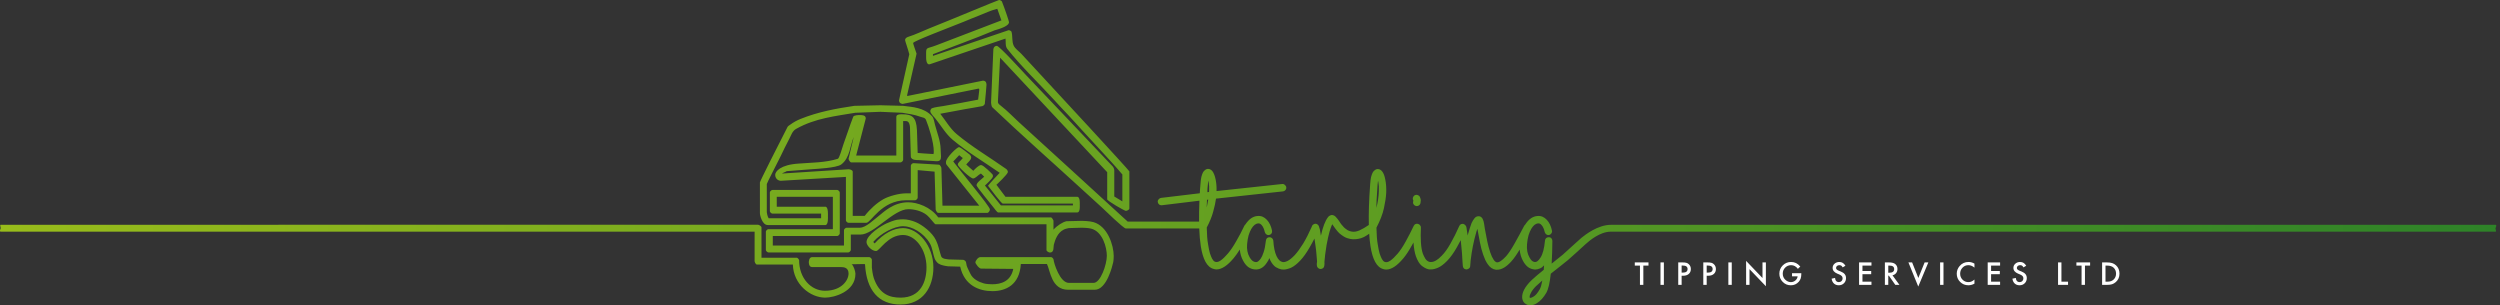 <?xml version="1.0" encoding="utf-8"?>
<!-- Generator: Adobe Illustrator 16.0.0, SVG Export Plug-In . SVG Version: 6.00 Build 0)  -->
<!DOCTYPE svg PUBLIC "-//W3C//DTD SVG 1.1//EN" "http://www.w3.org/Graphics/SVG/1.1/DTD/svg11.dtd">
<svg version="1.1" id="Layer_1" xmlns="http://www.w3.org/2000/svg" xmlns:xlink="http://www.w3.org/1999/xlink" x="0px" y="0px"
	 width="612px" height="74.726px" viewBox="0 0 612 74.726" enable-background="new 0 0 612 74.726" xml:space="preserve">
<rect x="0" y="0" width="612" height="74.726" fill="#333333" stroke="none"/>
<linearGradient id="SVGID_1_" gradientUnits="userSpaceOnUse" x1="-0.015" y1="37.363" x2="611.091" y2="37.363">
	<stop  offset="0" style="stop-color:#98BC1B"/>
	<stop  offset="1" style="stop-color:#2E8328"/>
</linearGradient>
<path fill="url(#SVGID_1_)" d="M345.912,48.936c-0.088-0.235-0.082-0.482,0.04-0.701c0.093-0.23,0.261-0.395,0.495-0.483
	c0.235-0.089,0.47-0.078,0.686,0.041c0.233,0.092,0.4,0.261,0.49,0.499c0.115,0.301,0.187,0.552,0.187,0.734
	c0,0.146-0.025,0.386-0.074,0.701c-0.057,0.228-0.178,0.424-0.367,0.551c-0.153,0.118-0.335,0.174-0.533,0.174h-0.14
	c-0.285-0.064-0.479-0.198-0.623-0.401c-0.15-0.21-0.196-0.455-0.135-0.702c0.032-0.096,0.05-0.162,0.057-0.196
	C345.953,49.028,345.931,48.974,345.912,48.936z M184.729,56.708L0.172,56.706c-0.421,0.001,0-0.782,0-0.84
	c0-0.304-0.269-0.842,0-0.842l185.439-0.002c0.304,0.059,0.8,0.393,0.8,0.651l0.001,7.415l8.627,0c0.233,0,0.536,0.42,0.583,0.596
	c0,4.464,2.938,7.495,6.328,7.495c4.159,0,5.775-2.654,5.775-4.209c0-1.426-1.076-1.59-1.836-1.59h-7.085
	c-0.849,0-0.807-1.169-0.807-1.169c0-0.234,0.071-1.263,0.807-1.263h14.007c0.234,0,0.62,0.386,0.62,0.62v1.941
	c0,0.234,0.208,1.808,0.488,2.615c1.379,3.905,3.837,4.739,6.526,4.739c4.957,0,6.36-3.94,6.36-7.436
	c0-4.278-2.667-7.903-5.752-7.903c-3.741,0-5.717,3.928-6.594,3.928c-1.052,0-2.338-1.321-2.338-2.198
	c0-1.789,3.84-4.124,4.986-4.603c0.736-0.315,1.587-0.669,2.44-0.845c0.456-0.093,1.319-0.117,1.553-0.117
	c0.959,0,2.076,0.272,3.058,0.682c1.648,0.689,4.034,2.524,4.946,4.395c0.655,1.333,0.844,2.66,1.276,3.934
	c0.257,0.748,1.391,0.717,1.901,0.81l3.457,0.093c0.186,0,0.542,0.198,0.659,0.397c0.152,0.257,0.145,0.688,0.25,1.039
	c0.175,0.584,0.559,1.222,0.84,1.865c0.654,1.484,2.181,2.113,3.314,2.464c0.632,0.199,1.903,0.221,2.138,0.221
	c2.139,0,4.513-0.734,5.107-3.759l-7.817-0.076c-0.522,0.081-1.453-1.228-1.453-1.497c0-0.433,0.667-1.31,1.181-1.31h17.374
	c0.233,0,0.573,0.417,0.584,0.605c0.058,0.865,1.555,5.697,3.741,5.698h6.05c1.707,0,3.245-4.503,3.245-6.63
	c0-1.953-0.97-5.941-3.893-6.666c-0.725-0.175-2-0.209-2.234-0.209l-3.174,0.093c-0.369,0.093-0.873,0.17-1.293,0.393
	c-1.52,0.818-2.047,2.45-2.386,3.688c-0.14,0.55,0.154,1.905-0.957,1.905c-0.304,0-0.842-0.362-0.835-0.596v-6.332h-27.166
	c-0.233,0.007-1.351-1.617-2.099-2.226c-1.286-1.052-3.162-1.466-4.553-1.466c-3.613,0-8.488,6.224-11.703,6.217h-2.381v3.76
	c0.007,0.233-0.378,0.619-0.612,0.619h-19.563c-0.234,0-0.62-0.362-0.62-0.596v-4.513c0-0.234,0.386-0.596,0.62-0.589h15.777v-7.924
	H190.15v2.423h11.904c0.772-0.001,0.62,2.209,0.62,2.244c0,0.187,0.152,2.244-0.62,2.244h-14.1c-1.344,0-1.929-2.326-1.929-2.934
	V44.65c0-0.234,4.448-9.106,6.763-13.572c0.105-0.211,0.458-0.414,0.739-0.613c0.737-0.538,1.565-1,2.442-1.35
	c4.349-1.754,8.803-2.563,13.201-3.207l6.364-0.14l5.522,0.14c2.212,0.281,5.14,0.378,7.104,2.541
	c0.456,0.503,0.548,1.422,0.724,2.077c0.514,1.953,1.334,3.939,1.381,5.903c0.023,1.123,0.094,1.591,0.094,1.825
	c0,0.818-0.199,1.216-1.076,1.216l-4.5-0.286c0,0-1.79,0.135-1.813-0.882l-0.187-6.263c-0.046-0.218,0.21-2.391-0.994-2.396h-0.697
	v9.488c0.007,0.234-0.378,0.62-0.612,0.62h-12.136c-0.21,0-0.62-0.62-0.62-0.894l1.27-5.317c-0.904,2.101-0.915,5.13-3.06,6.723
	c-1.162,0.863-6.215,1.078-6.857,1.137c-2.42,0.211-4.072,0.289-6.49,0.496c-0.174,0.156-1.048,0.448-1.145,0.589l16.282-1.05
	c0.315,0,1.029,0.176,1.022,0.62v10.794h2.933c1.292-1.669,2.99-3.189,4.58-4.089c1.345-0.76,3.916-1.433,5.459-1.426h1.252v-6.799
	c-0.001-0.233,0.384-0.596,0.618-0.596l6.243,0.372c0.351,0,0.62,0.749,0.62,0.794l0.267,9.235h8.998
	c-2.614-3.312-5.35-6.667-8.015-10.045c-0.129-0.164-0.127-0.403-0.127-0.637c0-1.052,2.736-3.648,3.18-3.648
	c0.375,0,2.321,1.589,2.602,1.811c0.187,0.152,0.392,0.481,0.392,0.715c0,0.655-0.792,1.174-1.216,1.727
	c0.548,0.532,1.199,1.09,1.729,1.547c0.495-0.512,1.346-1.403,1.919-1.403c0.561,0,2.573,2.04,2.76,2.261
	c0.059,0.07,0.139,0.217,0.139,0.451c0,0.55-1.791,2.138-1.964,2.294l3.902,4.87h17.638v-0.438h-17.179
	c-0.293,0.008-2.938-3.47-3.604-4.371c-0.047-0.07,2.668-3.009,2.854-3.171c-3.722-2.584-7.932-5.088-11.545-8.117
	c-1.648-1.391-2.812-3.432-4.157-5.115c-0.304-0.375-1.285-1.315-1.285-1.854c0-0.233,0.183-0.64,0.405-0.722
	c0.818-0.292,1.797-0.376,2.72-0.528c2.806-0.491,5.704-0.994,8.579-1.576c0.081-0.688,0.268-2.026,0.27-2.26v-0.37
	c-0.082-0.076-0.142-0.062-0.23-0.062l-18.523,3.742c-0.604-0.094-0.819-0.31-0.89-0.844l2.525-11.315
	c-0.279-1.159-1.028-3.228-1.028-3.461c0-0.491,0.43-0.71,0.968-0.875c1.613-0.503,3.293-1.344,4.86-1.963
	C233.113,4.715,244.342,0,244.576,0c0.233,0,0.628,0.193,0.709,0.404c0.655,1.649,1.722,4.788,1.722,5.021
	c0,1.146-3.314,1.914-3.489,1.984c-4.98,2.104-10.103,3.905-15.13,5.853v0.42l18.518-6.292c0.242,0,0.661,0.186,0.719,0.408
	c0.304,1.087,0.043,2.342,0.523,3.359c0.386,0.807,1.29,1.391,1.898,2.046c8.827,9.528,26.423,28.524,26.423,28.758v9.049
	c0,0.433-0.771,0.62-0.842,0.62c-0.304,0-4.583-2.444-4.582-2.841v-6.635l-26.221-28.033l-0.53,10.712
	c0,0.397,0.04,0.547,0.823,1.144c1.485,1.134,2.915,2.668,4.306,3.931c8.885,8.079,17.771,16.216,26.642,24.343h17.469
	c-0.018-1.548,0.012-3.256,0.088-5.122l-9.273,1.124c-0.258,0.002-0.466-0.072-0.627-0.234c-0.174-0.15-0.275-0.344-0.303-0.575
	c-0.032-0.25,0.049-0.473,0.227-0.654c0.146-0.195,0.342-0.315,0.582-0.345l9.485-1.134l0.06-1.036
	c0.023-0.421,0.058-0.836,0.104-1.255c0.047-0.708,0.119-1.272,0.213-1.696c0.117-0.444,0.24-0.804,0.365-1.054
	c0.145-0.265,0.305-0.478,0.486-0.599c0.143-0.117,0.279-0.207,0.417-0.262c0.15-0.071,0.344-0.074,0.556-0.05
	c0.308,0.031,0.599,0.232,0.868,0.525c0.354,0.454,0.621,1.157,0.809,2.07c0.175,0.853,0.248,1.792,0.221,2.817l16.069-1.727
	c0.248-0.031,0.47,0.048,0.649,0.221c0.198,0.146,0.32,0.345,0.351,0.587c0.031,0.252-0.05,0.483-0.222,0.683
	c-0.15,0.182-0.35,0.287-0.586,0.316l-16.396,1.772c-0.122,0.939-0.348,1.992-0.679,3.162c-0.325,1.23-0.854,2.532-1.585,3.912
	l0.101,2.263c0.046,0.708,0.126,1.359,0.24,1.952c0.137,0.868,0.285,1.574,0.444,2.122c0.182,0.521,0.347,0.93,0.505,1.248
	c0.181,0.316,0.332,0.513,0.466,0.628c0.173,0.13,0.297,0.184,0.388,0.199c0.329,0.095,0.732,0.009,1.267-0.347
	c0.535-0.379,1.132-0.953,1.796-1.732c0.636-0.75,1.3-1.732,1.989-2.95c0.714-1.22,1.384-2.49,2.005-3.802
	c0.063-0.126,0.146-0.238,0.25-0.321c0.884-1.332,1.861-2.011,3.01-2.085c0.859-0.076,1.611,0.244,2.251,0.933
	c0.613,0.638,1.032,1.525,1.269,2.638c0.085,0.541-0.149,0.93-0.675,1.076c-0.248,0.062-0.488,0.013-0.697-0.136
	c-0.201-0.144-0.337-0.339-0.396-0.575c-0.157-0.719-0.404-1.268-0.722-1.649c-0.292-0.375-0.602-0.513-0.925-0.477
	c-0.252,0.02-0.528,0.125-0.83,0.341c-0.272,0.21-0.541,0.529-0.811,0.978c-0.245,0.422-0.469,0.946-0.673,1.583
	c-0.181,0.636-0.305,1.359-0.373,2.177c-0.112,1.259,0.103,2.337,0.632,3.24c0.198,0.352,0.421,0.629,0.675,0.841
	c0.253,0.189,0.495,0.283,0.725,0.302c0.266,0.038,0.5-0.025,0.708-0.196c0.264-0.22,0.47-0.45,0.618-0.683
	c0.213-0.298,0.44-0.789,0.669-1.477c0.247-0.694,0.441-1.661,0.579-2.902c0.059-0.523,0.38-0.813,0.905-0.813
	c0.232,0,0.439,0.075,0.601,0.236c0.173,0.15,0.275,0.352,0.304,0.582c0.092,1.582,0.355,2.841,0.779,3.78
	c0.427,0.92,0.938,1.377,1.51,1.475c0.303,0.057,0.714-0.022,1.251-0.292c0.527-0.285,1.106-0.762,1.745-1.446
	c0.636-0.704,1.31-1.628,2.021-2.776c0.693-1.141,1.397-2.521,2.112-4.141c0.011-0.069,0.03-0.136,0.059-0.201
	c0.129-0.229,0.308-0.376,0.536-0.462c0.24-0.09,0.479-0.077,0.7,0.048c0.209,0.097,0.355,0.266,0.439,0.49
	c0.193,0.484,0.323,1.04,0.394,1.678l0.107,0.648c0.471-2.131,1.043-3.65,1.733-4.529c0.15-0.2,0.32-0.354,0.519-0.419
	c0.163-0.068,0.323-0.115,0.455-0.115c0.382,0.028,0.71,0.195,0.955,0.494c0.238,0.241,0.486,0.549,0.74,0.918
	c0.161,0.252,0.343,0.526,0.55,0.824c0.225,0.294,0.456,0.557,0.703,0.804c0.269,0.246,0.551,0.464,0.865,0.666
	c0.301,0.172,0.632,0.289,1.002,0.354c0.573,0.105,1.211,0.014,1.923-0.297c0.716-0.326,1.477-0.767,2.284-1.326
	c-0.064-2.803,0.046-6.138,0.33-10.008c0.047-0.707,0.119-1.276,0.213-1.7c0.117-0.444,0.24-0.803,0.365-1.054
	c0.145-0.265,0.306-0.478,0.487-0.599c0.143-0.117,0.278-0.207,0.417-0.262c0.149-0.071,0.344-0.073,0.555-0.05
	c0.307,0.03,0.597,0.229,0.865,0.522c0.382,0.458,0.647,1.174,0.812,2.112c0.188,0.944,0.258,2,0.211,3.169
	c-0.047,1.027-0.232,2.288-0.56,3.782c-0.325,1.464-0.938,3.049-1.831,4.753l0.102,2.264c0.046,0.707,0.126,1.358,0.24,1.952
	c0.137,0.868,0.284,1.574,0.443,2.123c0.182,0.521,0.348,0.93,0.506,1.248c0.181,0.316,0.331,0.512,0.465,0.627
	c0.174,0.13,0.298,0.184,0.389,0.199c0.329,0.096,0.732,0.009,1.267-0.347c0.535-0.379,1.132-0.953,1.796-1.731
	c0.636-0.749,1.287-1.73,1.953-2.947c0.691-1.245,1.35-2.526,1.972-3.84c0.112-0.224,0.282-0.392,0.515-0.458
	c0.238-0.085,0.478-0.065,0.707,0.049c0.146,0.073,0.268,0.175,0.353,0.308c0.146,0.172,0.208,0.377,0.18,0.603
	c-0.068,1.212-0.067,2.389,0.001,3.532c0.068,1.146,0.228,2.068,0.473,2.783c0.158,0.407,0.367,0.826,0.639,1.277
	c0.274,0.401,0.618,0.641,1.024,0.743c0.033,0.011,0.137,0.025,0.323,0.025c0.766,0,1.651-0.492,2.656-1.565
	c0.722-0.721,1.441-1.725,2.152-3.008c0.736-1.289,1.437-2.688,2.104-4.207c0.088-0.232,0.244-0.403,0.465-0.498
	c0.089-0.034,0.185-0.055,0.278-0.06c0.234-0.034,0.452,0.045,0.636,0.202c0.23,0.215,0.33,0.374,0.377,0.563
	c0.094,0.49,0.176,1.04,0.246,1.646l0.063,0.419c0.169-0.631,0.333-1.182,0.496-1.671c0.162-0.487,0.317-0.938,0.456-1.332
	c0.257-0.536,0.5-0.947,0.729-1.202c0.234-0.286,0.518-0.455,0.855-0.488c0.143-0.03,0.303-0.008,0.471,0.04
	c0.262,0.065,0.475,0.278,0.648,0.551c0.174,0.347,0.301,0.759,0.372,1.215c0.07,0.42,0.128,0.809,0.174,1.182
	c0.185,1.039,0.38,2.06,0.588,3.075c0.206,0.986,0.446,1.891,0.722,2.715c0.563,1.666,1.131,2.404,1.637,2.494
	c0.475,0.073,1.218-0.347,2.27-1.492c0.611-0.702,1.283-1.703,2.02-3.015c0.762-1.339,1.57-2.829,2.424-4.467
	c0.078-0.112,0.15-0.191,0.232-0.256l0.09-0.143c0.81-1.214,1.786-1.894,2.937-1.968c0.859-0.076,1.611,0.244,2.251,0.933
	c0.613,0.638,1.029,1.517,1.266,2.629c0.062,0.249,0.013,0.482-0.138,0.692c-0.122,0.203-0.305,0.336-0.537,0.394
	c-0.249,0.062-0.485,0.013-0.695-0.137c-0.2-0.144-0.337-0.339-0.396-0.575c-0.157-0.719-0.403-1.268-0.721-1.649
	c-0.293-0.375-0.602-0.513-0.925-0.477c-0.252,0.02-0.528,0.125-0.831,0.341c-0.271,0.21-0.541,0.529-0.81,0.978
	c-0.245,0.422-0.469,0.946-0.674,1.583c-0.181,0.636-0.306,1.359-0.373,2.177c-0.112,1.309,0.096,2.39,0.6,3.244
	c0.175,0.352,0.384,0.636,0.615,0.847c0.247,0.182,0.483,0.273,0.707,0.292c0.4,0.035,0.872-0.269,1.398-1.116
	c0.525-0.811,0.894-2.18,1.078-4.137c0.005-0.195,0.088-0.372,0.222-0.532c0.17-0.205,0.427-0.285,0.717-0.285
	c0.272,0,0.517,0.083,0.662,0.302c0.139,0.175,0.209,0.378,0.209,0.604c-0.021,2.041-0.08,3.892-0.178,5.55
	c0.93-0.733,1.809-1.438,2.709-2.176c0.898-0.76,3.819-3.515,4.545-4.104c0.949-0.772,4.031-3.222,7.299-3.222h216.503
	c0.421-0.002,0,0.782,0,0.84c0,0.304,0.269,0.842,0,0.842h-216.6c-2.582,0-5.164,2.152-6.206,3.103
	c-0.819,0.748-3.381,3.117-4.334,3.908c-0.927,0.765-1.841,1.494-2.744,2.188l-1.386,1.088c-0.231,2.219-0.59,3.79-1.093,4.676
	c-0.683,1.176-1.465,2.039-2.361,2.571c-0.493,0.321-1.015,0.483-1.568,0.483c-0.373,0-0.697-0.072-0.971-0.235
	c-0.6-0.313-0.932-0.842-1.008-1.553c-0.051-0.649,0.113-1.327,0.473-2.024c0.407-0.791,1.05-1.596,1.916-2.416
	c0.841-0.772,1.804-1.589,2.889-2.451l0.08-1.091c-0.313,0.346-0.637,0.596-0.973,0.737c-0.454,0.191-0.865,0.293-1.227,0.293
	l-0.242-0.037c-0.544-0.052-1.053-0.253-1.517-0.595c-0.466-0.368-0.867-0.868-1.202-1.489c-0.457-0.834-0.729-1.76-0.817-2.776
	c-0.688,1.174-1.354,2.125-1.993,2.85c-1.214,1.354-2.377,2.083-3.487,2.083h-0.347c-0.797-0.104-1.445-0.565-1.979-1.34
	c-0.213-0.308-0.418-0.659-0.607-1.038c-0.163-0.395-0.341-0.847-0.527-1.334c-0.303-0.887-0.561-1.858-0.771-2.909
	c-0.208-1.042-0.404-2.095-0.59-3.161l-0.042-0.234l-0.206,0.575c-0.162,0.529-0.332,1.168-0.516,1.926
	c-0.276,1.15-0.507,2.313-0.691,3.486c-0.184,1.147-0.298,2.175-0.344,3.093c0,0.247-0.096,0.452-0.284,0.609
	c-0.171,0.143-0.371,0.228-0.596,0.255c-0.56,0.002-0.874-0.312-0.931-0.85l-0.07-0.909c-0.022-0.599-0.069-1.352-0.138-2.25
	c-0.069-0.9-0.162-1.879-0.276-2.941l-0.025-0.214c-0.314,0.618-0.637,1.214-0.967,1.787c-0.77,1.351-1.554,2.442-2.355,3.268
	c-0.795,0.818-1.534,1.384-2.218,1.677c-0.642,0.285-1.225,0.434-1.749,0.434h-0.382l-0.362-0.075
	c-0.477-0.125-0.994-0.412-1.539-0.838c-0.553-0.453-1.022-1.251-1.42-2.35c-0.285-0.854-0.474-1.906-0.566-3.143l-0.009-0.197
	l-0.392,0.703c-0.697,1.279-1.387,2.331-2.068,3.153c-1.509,1.811-2.916,2.781-4.221,2.781c-0.231,0-0.463-0.039-0.69-0.114
	c-1.641-0.415-2.654-2.372-3.16-5.614c-0.139-0.911-0.243-1.928-0.313-3.05l-0.501,0.349c-0.521,0.356-1.029,0.611-1.518,0.758
	c-0.927,0.261-1.793,0.324-2.593,0.178c-0.555-0.096-1.066-0.279-1.528-0.546c-0.426-0.26-0.824-0.551-1.181-0.86
	c-0.33-0.331-0.632-0.679-0.894-1.035c-0.256-0.349-0.486-0.672-0.696-0.974l-0.142-0.199c-0.217,0.464-0.438,1.074-0.659,1.833
	c-0.254,0.92-0.493,2.008-0.724,3.272c-0.138,0.854-0.253,1.632-0.345,2.347l-0.172,1.715c0.021,0.441,0.013,0.781-0.038,0.999
	c-0.028,0.223-0.115,0.416-0.268,0.567c-0.215,0.158-0.419,0.236-0.635,0.236c-0.106,0-0.238-0.033-0.379-0.08l-0.269-0.205
	c-0.124-0.121-0.195-0.259-0.248-0.416c-0.032-0.151-0.046-0.315-0.046-0.518L322.416,64c-0.023-0.412-0.069-0.961-0.138-1.641
	c-0.045-0.688-0.126-1.417-0.241-2.174c-0.073-0.603-0.161-1.201-0.263-1.79c-0.371,0.735-0.753,1.438-1.146,2.11
	c-0.769,1.351-1.54,2.439-2.318,3.265c-0.818,0.864-1.583,1.466-2.29,1.783c-0.683,0.282-1.281,0.433-1.783,0.433
	c-0.252,0-0.444-0.01-0.564-0.039c-0.401-0.075-0.853-0.262-1.35-0.547c-0.506-0.329-0.964-0.908-1.365-1.688l-0.213-0.533
	c-0.174,0.428-0.375,0.793-0.604,1.094c-0.77,1.218-1.771,1.803-2.998,1.678c-0.57-0.05-1.106-0.252-1.598-0.596
	c-0.466-0.368-0.869-0.868-1.202-1.489c-0.477-0.837-0.753-1.767-0.835-2.787c-0.506,0.808-1.001,1.505-1.487,2.091
	c-1.509,1.81-2.917,2.781-4.221,2.781c-0.232,0-0.462-0.039-0.691-0.115c-1.64-0.415-2.654-2.372-3.16-5.614
	c-0.188-1.219-0.312-2.649-0.373-4.292l-17.981,0c-0.549,0-5.153-4.49-5.842-5.133c-1.754-1.625-3.542-3.227-5.332-4.863
	c-7.084-6.489-14.404-12.932-21.489-19.666c-0.269-0.257-0.318-1.156-0.318-1.203l0.562-13.053c0.117-0.611,0.514-0.79,0.841-0.79
	c0.608,0,5.845,5.767,7.119,7.124c7.062,7.482,14.24,14.93,21.302,22.447c0.129,0.141,0.291,0.485,0.337,0.773v6.531
	c0.588,0.357,1.336,0.825,1.98,1.199v-6.585c-1.639-1.949-3.543-3.994-5.449-6.063c-1.438-1.555-3.016-3.285-4.489-4.863
	c-1.122-1.204-2.268-2.537-3.425-3.741c-1.169-1.216-2.304-2.445-3.403-3.649c-3.753-4.115-7.976-8.093-11.413-12.442
	c-0.538-0.678-0.313-1.797-0.431-2.514l-18.481,6.271c-1.029,0.328-0.95-1.634-0.95-2.008c0-2.397-0.11-1.61,2.462-2.604
	c5.308-2.058,10.663-4.081,15.968-6.114l-1.009-2.839c-1.72,0.437-2.907,1.055-4.357,1.616c-1.31,0.503-2.641,1.063-3.927,1.59
	c-3.601,1.461-12.317,4.727-12.317,5.171c0,0.234,0.559,1.763,0.842,2.616l-2.34,10.278c0.082,0.073,0.142,0.06,0.184,0.06
	l18.427-3.741c0.777,0.047,0.845,0.643,0.845,1.029c0,0.234-0.246,3.138-0.41,4.635c-0.012,0.187-0.389,0.532-0.563,0.567
	c-0.737,0.141-1.604,0.305-2.434,0.433c-2.619,0.421-5.331,1.005-7.914,1.444c1.303,1.638,2.406,3.618,4.008,4.963
	c3.765,3.168,8.158,5.727,12.156,8.567c0.199,0.141,0.394,0.482,0.394,0.716c0,0.549-2.738,3.084-2.807,3.137l2.219,2.945h17.566
	c0.771-0.002,0.62,1.915,0.62,1.915c0,0.246,0.152,1.917-0.62,1.917h-19.353c-0.234,0-0.797-0.778-1.148-1.234
	c-0.667-0.854-4.148-5.079-4.148-5.406c0-0.702,1.206-1.46,1.871-2.109c-0.179-0.25-0.547-0.523-0.802-0.791
	c-0.697,0.358-1.337,1.217-1.91,1.217c-0.678,0-3.741-2.923-3.741-3.367c0-0.608,0.651-0.846,1.217-1.628
	c-0.261-0.157-0.635-0.531-0.884-0.71l-1.455,1.547c1.838,2.494,8.979,10.987,8.979,11.735c0,0.328-0.351,0.842-0.62,0.842h-12.042
	c-0.351,0-0.62-0.737-0.62-0.794l-0.267-9.299l-4.136-0.372v6.759c0.006,0.234-0.379,0.62-0.613,0.62h-2.222
	c-6.067,0-8.593,5.519-9.75,5.519h-4.373c-0.234,0-0.62-0.362-0.612-0.597v-10.64l-15.908,0.948c-0.748,0-1.403-0.573-1.403-1.45
	c0-0.807,1.235-2.481,5.749-2.759c3.004-0.246,6.488-0.201,9.575-1.171c0.409-0.128,1.071-2.727,1.352-3.475
	c0.83-2.233,1.556-4.619,2.432-6.829c0.152-0.386,1.353-0.403,1.47-0.403c0.444,0,1.637-0.08,1.589,0.849l-2.348,9.058h9.832v-9.498
	c-0.001-0.725,1.46-0.597,1.495-0.597c2.362,0,3.379,0.676,3.555,3.88l0.174,5.582c1.186,0.08,1.652,0.172,3.871,0.273
	c0.075-0.168,0.07-0.428,0.07-0.662c0-2.209-1.178-5.91-1.902-7.699c-0.234-0.584-0.885-0.593-1.341-0.757
	c-1.473-0.55-2.984-0.746-4.478-0.991l-5.327-0.233l-6.168,0.233c-4.697,0.806-9.779,1.292-14.479,3.946
	c-0.947,0.538-1.174,1.49-1.606,2.296c-0.784,1.45-1.554,3.097-2.279,4.581c-1.041,2.14-3.292,6.398-3.292,6.632v6.898
	c0,0.234,0.18,1.017,0.444,1.465h12.851v-1.133h-11.927c-0.234,0.007-0.62-0.355-0.62-0.589v-4.606c0-0.234,0.386-0.596,0.62-0.596
	h15.877c0.234,0,0.62,0.386,0.62,0.62V57.16c0,0.234-0.386,0.62-0.62,0.613h-15.777v2.335h17.427v-3.767
	c-0.001-0.234,0.385-0.596,0.619-0.596h3.25c1.508,0,3.374-1.919,4.847-3.054c1.017-0.783,3.383-3.171,6.997-3.171
	c2.233,0,5.498,1.123,7.363,3.702h27.559c0.351-0.002,0.62,0.746,0.651,0.792v2.202c0.892-0.993,2.262-1.873,3.19-2.061l3.793-0.094
	c0.234,0,1.848,0.048,2.772,0.306c3.531,0.982,4.991,5.75,4.991,8.299c0,0.234-0.024,1.097-0.129,1.554
	c-0.176,0.76-1.551,6.712-4.512,6.712h-6.523c-4.105,0-4.368-4.656-5.181-6.312h-6.397c-0.29,5.11-3.657,6.651-6.953,6.651
	c-3.204,0-6.862-1.358-7.887-5.997l-2.967-0.083c-0.75-0.094-1.693-0.253-2.336-0.662c-0.398-0.257-0.802-0.83-0.954-1.239
	c-0.397-1.076-0.546-2.67-1.177-3.734c-1.508-2.561-4.402-4.186-6.519-4.186c-2.233,0-5.425,1.715-7.298,3.805
	c0.002,0.17,0.164,0.315,0.322,0.405c2.137-2.394,4.626-3.742,6.93-3.742c3.697,0,7.436,4.29,7.436,9.634
	c0,4.805-2.561,9.073-8.044,9.073c-5.343,0-8.336-3.446-8.694-9.849c-0.084-0.08-0.237-0.066-3.28-0.006
	c0.508,0.311,0.938,1.822,0.938,2.325c0,4.46-5.32,5.846-7.389,5.846c-3.718,0-7.801-3.288-7.931-8.095h-8.749
	c-0.444,0.004-0.62-0.768-0.62-0.837L184.729,56.708z M337.342,44.239c-0.037,0.251-0.073,0.568-0.11,0.954
	c-0.092,1.316-0.173,2.571-0.241,3.772c-0.026,0.655-0.045,1.296-0.057,1.922c0.352-1.329,0.553-2.67,0.604-4.023
	c0.045-0.893,0.01-1.615-0.101-2.169L337.342,44.239z M295.477,50.436c0.117-0.526,0.217-1.053,0.301-1.578l-0.308,0.042
	c-0.033,0.651-0.058,1.278-0.074,1.881L295.477,50.436z M295.796,44.204c-0.037,0.253-0.073,0.574-0.11,0.959
	c-0.045,0.389-0.081,0.758-0.103,1.101c0,0.262-0.006,0.523-0.02,0.785l0.401-0.05c0.02-0.066,0.028-0.119,0.028-0.164
	c0.045-0.893,0.01-1.619-0.101-2.173L295.796,44.204z M375.94,70.12c-0.567,0.591-0.968,1.14-1.208,1.645
	c-0.205,0.386-0.29,0.664-0.29,0.841c0,0.243,0.061,0.297,0.072,0.304c0.061,0.038,0.301,0.035,0.861-0.282
	c0.501-0.271,1.032-0.875,1.581-1.859c0.22-0.401,0.425-1.097,0.609-2.106C376.964,69.172,376.424,69.656,375.94,70.12z"/>
<path fill-rule="evenodd" clip-rule="evenodd" fill="#FFFFFF" d="M402.291,65.018v4.72h-0.83v-4.72h-1.265v-0.78h3.355v0.78H402.291
	z M407.317,64.237v5.5h-0.83v-5.5H407.317z M411.663,67.504v2.233h-0.83v-5.5h0.94c0.461,0,0.809,0.032,1.044,0.097
	c0.237,0.063,0.446,0.185,0.627,0.363c0.315,0.309,0.474,0.698,0.474,1.168c0,0.504-0.169,0.902-0.506,1.197
	c-0.338,0.294-0.792,0.441-1.364,0.441H411.663z M411.663,66.734h0.31c0.763,0,1.144-0.293,1.144-0.88
	c0-0.567-0.394-0.851-1.179-0.851h-0.274V66.734z M417.797,67.504v2.233h-0.83v-5.5h0.94c0.461,0,0.809,0.032,1.044,0.097
	c0.237,0.063,0.446,0.185,0.627,0.363c0.315,0.309,0.474,0.698,0.474,1.168c0,0.504-0.169,0.902-0.506,1.197
	c-0.337,0.294-0.792,0.441-1.364,0.441H417.797z M417.797,66.734h0.311c0.762,0,1.143-0.293,1.143-0.88
	c0-0.567-0.393-0.851-1.179-0.851h-0.274V66.734z M423.932,64.237v5.5h-0.83v-5.5H423.932z M427.447,69.737v-5.874l4.011,4.196
	v-3.822h0.83v5.835l-4.011-4.186v3.851H427.447z M438.687,66.873h2.272v0.182c0,0.413-0.049,0.779-0.146,1.097
	c-0.095,0.294-0.256,0.57-0.481,0.826c-0.51,0.575-1.16,0.862-1.948,0.862c-0.77,0-1.429-0.278-1.977-0.834
	c-0.549-0.558-0.823-1.228-0.823-2.009c0-0.798,0.279-1.475,0.838-2.03c0.558-0.558,1.236-0.837,2.037-0.837
	c0.43,0,0.831,0.088,1.203,0.264c0.357,0.175,0.707,0.46,1.051,0.854l-0.591,0.566c-0.451-0.601-1.001-0.901-1.649-0.901
	c-0.582,0-1.069,0.201-1.464,0.602c-0.394,0.394-0.591,0.888-0.591,1.482c0,0.613,0.219,1.117,0.658,1.514
	c0.411,0.368,0.856,0.552,1.336,0.552c0.408,0,0.775-0.138,1.102-0.413c0.324-0.278,0.506-0.61,0.545-0.998h-1.372V66.873z
	 M451.762,65.057l-0.674,0.399c-0.125-0.219-0.245-0.361-0.359-0.428c-0.119-0.076-0.271-0.114-0.459-0.114
	c-0.23,0-0.422,0.065-0.574,0.196c-0.151,0.128-0.228,0.29-0.228,0.484c0,0.269,0.199,0.484,0.599,0.648l0.549,0.224
	c0.445,0.18,0.772,0.401,0.979,0.663c0.207,0.259,0.311,0.577,0.311,0.955c0,0.506-0.169,0.924-0.506,1.254
	c-0.34,0.333-0.762,0.499-1.265,0.499c-0.478,0-0.872-0.141-1.183-0.424c-0.307-0.282-0.498-0.68-0.573-1.193l0.841-0.185
	c0.037,0.323,0.104,0.546,0.199,0.669c0.171,0.238,0.42,0.356,0.748,0.356c0.259,0,0.474-0.087,0.645-0.26
	c0.171-0.174,0.257-0.394,0.257-0.659c0-0.107-0.016-0.204-0.047-0.292c-0.028-0.09-0.074-0.172-0.139-0.246
	c-0.062-0.076-0.143-0.146-0.242-0.21c-0.1-0.066-0.219-0.129-0.356-0.189l-0.53-0.221c-0.753-0.318-1.13-0.784-1.13-1.396
	c0-0.413,0.158-0.759,0.475-1.037c0.315-0.28,0.709-0.42,1.179-0.42C450.91,64.131,451.405,64.439,451.762,65.057z M458.135,65.018
	h-2.205v1.321h2.141v0.78h-2.141v1.838h2.205v0.78H455.1v-5.5h3.035V65.018z M463.281,67.394l1.703,2.344h-1.016l-1.57-2.251h-0.149
	v2.251h-0.83v-5.5h0.972c0.728,0,1.252,0.137,1.575,0.41c0.356,0.304,0.534,0.705,0.534,1.204c0,0.389-0.111,0.724-0.335,1.004
	S463.647,67.315,463.281,67.394z M462.249,66.763h0.263c0.787,0,1.18-0.3,1.18-0.901c0-0.563-0.383-0.844-1.146-0.844h-0.296V66.763
	z M468.086,64.237l1.521,3.812l1.542-3.812h0.908l-2.468,5.913l-2.412-5.913H468.086z M475.766,64.237v5.5h-0.83v-5.5H475.766z
	 M483.346,64.533v0.983c-0.479-0.401-0.976-0.602-1.488-0.602c-0.565,0-1.041,0.203-1.429,0.609
	c-0.39,0.403-0.584,0.897-0.584,1.481c0,0.577,0.194,1.064,0.584,1.461s0.867,0.595,1.433,0.595c0.291,0,0.54-0.048,0.744-0.143
	c0.113-0.047,0.231-0.111,0.353-0.192c0.123-0.081,0.253-0.178,0.388-0.292v1.001c-0.475,0.269-0.973,0.402-1.496,0.402
	c-0.785,0-1.456-0.274-2.012-0.823c-0.554-0.553-0.83-1.22-0.83-2.001c0-0.701,0.231-1.325,0.694-1.874
	c0.57-0.672,1.308-1.008,2.212-1.008C482.408,64.131,482.886,64.265,483.346,64.533z M489.623,65.018h-2.205v1.321h2.141v0.78
	h-2.141v1.838h2.205v0.78h-3.035v-5.5h3.035V65.018z M496.017,65.057l-0.673,0.399c-0.126-0.219-0.246-0.361-0.359-0.428
	c-0.119-0.076-0.272-0.114-0.46-0.114c-0.23,0-0.422,0.065-0.573,0.196c-0.152,0.128-0.229,0.29-0.229,0.484
	c0,0.269,0.199,0.484,0.599,0.648l0.549,0.224c0.446,0.18,0.772,0.401,0.979,0.663c0.206,0.259,0.31,0.577,0.31,0.955
	c0,0.506-0.169,0.924-0.506,1.254c-0.339,0.333-0.761,0.499-1.265,0.499c-0.477,0-0.871-0.141-1.183-0.424
	c-0.306-0.282-0.497-0.68-0.573-1.193l0.841-0.185c0.038,0.323,0.104,0.546,0.199,0.669c0.171,0.238,0.421,0.356,0.748,0.356
	c0.259,0,0.474-0.087,0.645-0.26c0.171-0.174,0.257-0.394,0.257-0.659c0-0.107-0.016-0.204-0.047-0.292
	c-0.028-0.09-0.074-0.172-0.139-0.246c-0.062-0.076-0.143-0.146-0.242-0.21c-0.1-0.066-0.219-0.129-0.355-0.189l-0.531-0.221
	c-0.753-0.318-1.129-0.784-1.129-1.396c0-0.413,0.157-0.759,0.474-1.037c0.315-0.28,0.708-0.42,1.179-0.42
	C495.166,64.131,495.66,64.439,496.017,65.057z M504.639,64.237v4.72h1.617v0.78h-2.446v-5.5H504.639z M510.398,65.018v4.72h-0.83
	v-4.72h-1.265v-0.78h3.355v0.78H510.398z M514.594,69.737v-5.5h1.154c0.554,0,0.99,0.055,1.312,0.164
	c0.344,0.107,0.656,0.289,0.937,0.545c0.567,0.518,0.852,1.198,0.852,2.041c0,0.846-0.296,1.529-0.887,2.052
	c-0.297,0.261-0.608,0.443-0.934,0.545c-0.305,0.103-0.735,0.153-1.293,0.153H514.594z M515.424,68.957h0.375
	c0.372,0,0.682-0.039,0.93-0.117c0.246-0.083,0.47-0.215,0.669-0.396c0.408-0.373,0.612-0.858,0.612-1.457
	c0-0.603-0.201-1.092-0.605-1.468c-0.363-0.334-0.898-0.502-1.605-0.502h-0.375V68.957z"/>
</svg>
